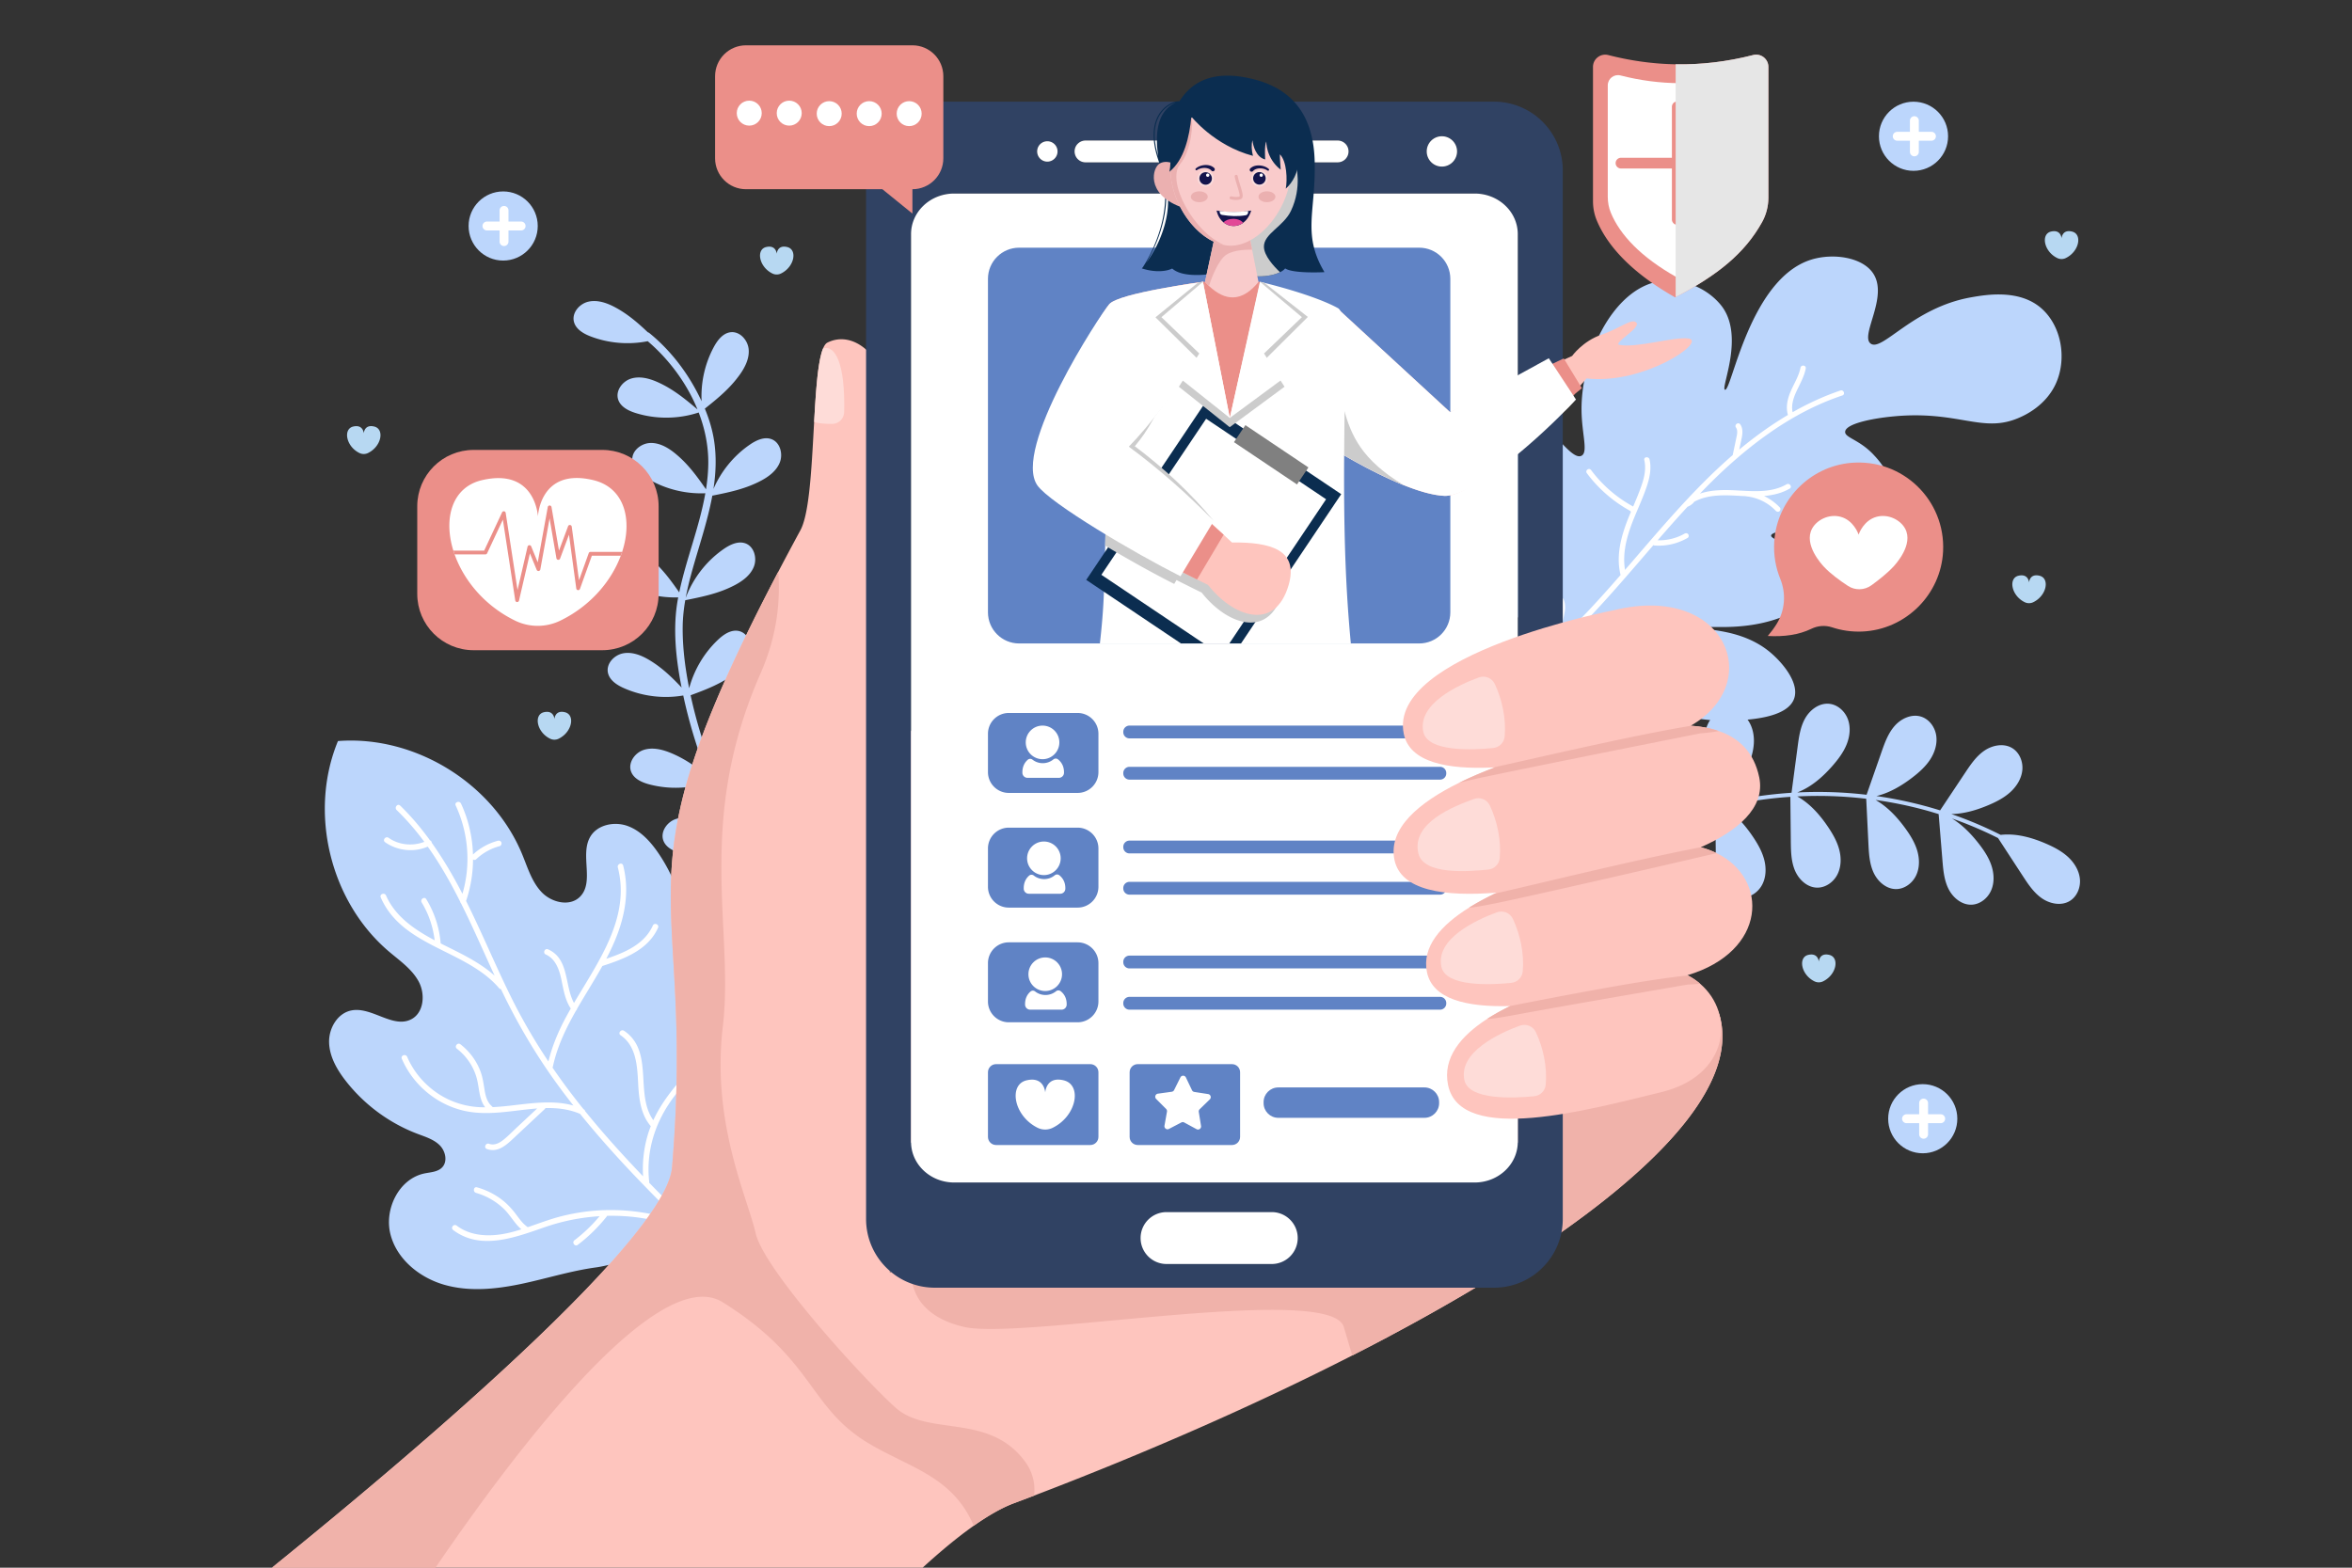 <?xml version="1.0" encoding="utf-8"?>
<svg xmlns="http://www.w3.org/2000/svg" height="2000" width="3000">
  <rect width="100%" height="100%" fill="#333333" stroke="none"/>
  <path d="M846.07 1072.204c-3.93-10.964 4.567-23.354 15.544-27.184 10.975-3.832 23.209-1.1 34.043 3.225 17.528 6.994 31.983 17.086 46.622 28.301-8.267-15.427-15.972-31.149-23.156-47.059a796.102 796.102 0 0 1-13.569-31.891c-24.721 8.674-52.059 9.793-77.393 3.084-9.6-2.541-19.979-7.211-23.307-16.568-3.889-10.933 4.611-23.322 15.557-27.176 10.945-3.852 23.125-1.156 33.91 3.131 18.106 7.193 32.907 17.736 48.036 29.401-12.856-33.225-23.383-67.376-30.864-102.177-25.448 4.344-52.169 1.077-75.768-9.41-9.075-4.033-18.583-10.289-20.384-20.055-2.105-11.414 8.251-22.295 19.668-24.365 11.418-2.065 23.018 2.523 32.984 8.467 16.154 9.625 28.772 21.844 41.396 35.191-7.308-36.813-11.519-75.664-4.765-112.694.139-.77.314-1.535.46-2.307-26.089.856-52.409-6.212-74.512-20.112-8.408-5.287-16.925-12.838-17.314-22.762-.454-11.593 11.351-20.886 22.946-21.307 11.596-.416 22.42 5.787 31.438 13.089 15.889 12.87 27.206 28.171 38.721 44.7 8.966-42.561 25.818-83.652 33.306-126.455-26.528 1.146-53.37-5.912-75.854-20.049-8.408-5.289-16.924-12.84-17.314-22.766-.454-11.593 11.35-20.886 22.946-21.303 11.596-.418 22.421 5.783 31.438 13.087 16.318 13.214 27.813 28.994 39.651 46.036 1.683-10.73 2.744-21.57 2.891-32.582.295-22.293-4.187-44.438-12.231-65.427-25.806 8.493-54.256 8.786-80.207.734-9.485-2.946-19.659-8.046-22.591-17.536-3.426-11.086 5.587-23.108 16.683-26.497 11.098-3.39 23.156-.183 33.749 4.55 19.428 8.68 34.748 21.186 50.811 34.813-13.686-33.602-36.478-64.029-63.46-87.029-24.179 4.797-49.709 2.723-72.746-6.068-9.28-3.541-19.109-9.28-21.431-18.938-2.713-11.282 7.046-22.703 18.336-25.381 11.292-2.675 23.121 1.289 33.392 6.686 16.386 8.613 29.484 19.917 42.598 32.336a4.634 4.634 0 0 1 1.956.967c23.402 19.057 42.778 42.863 57.497 69.179a272.39 272.39 0 0 1 9.123 17.809c-1.176-23.949 4.236-48.218 15.651-69.316 4.725-8.737 11.701-17.729 21.58-18.767 11.541-1.213 21.587 9.961 22.761 21.502 1.175 11.547-4.306 22.754-11.002 32.23-12.495 17.676-28.044 30.416-44.854 43.775 5.364 12.971 9.518 26.427 11.691 40.272 3.295 20.971 2.426 41.697-.727 62.212 9.804-22.708 26.075-42.611 46.484-56.6 8.191-5.617 18.503-10.434 27.766-6.848 10.82 4.189 14.661 18.713 10.436 29.521-4.222 10.806-14.215 18.277-24.499 23.651-19.708 10.3-39.912 14.493-61.621 18.825-6.179 33.682-17.864 66.795-26.759 99.483-2.798 10.29-5.288 20.58-7.209 30.952 9.386-25.161 26.632-47.346 48.768-62.563 8.187-5.629 18.491-10.457 27.758-6.885 10.827 4.177 14.685 18.695 10.476 29.508-4.209 10.814-14.19 18.297-24.468 23.686-20.142 10.56-40.812 14.732-63.081 19.206-1.927 11.077-3.15 22.265-3.283 33.667-.242 20.858 1.886 41.716 5.274 62.273a523.365 523.365 0 0 0 2.98 16.359c6.3-23.525 19.199-45.281 36.932-61.986 7.23-6.813 16.677-13.158 26.38-11.044 11.337 2.474 17.369 16.233 14.859 27.562-2.508 11.331-11.229 20.251-20.564 27.145-17.245 12.737-35.819 19.94-55.759 27.274 7.313 34.001 17.848 67.378 30.451 99.792.341-25.415 8.147-50.712 22.327-71.818 5.539-8.244 13.344-16.527 23.276-16.615 11.602-.104 20.535 11.978 20.6 23.578.066 11.605-6.46 22.238-14.032 31.027-14.372 16.686-31.406 27.986-49.776 39.903a875.092 875.092 0 0 0 5.207 12.808c9.728 23.317 20.549 46.281 32.61 68.57.71-24.75 8.483-49.284 22.296-69.844 5.54-8.242 13.344-16.527 23.277-16.617 11.603-.104 20.536 11.979 20.6 23.583.067 11.604-6.461 22.235-14.032 31.027-13.977 16.228-30.47 27.36-48.261 38.921 14.054 25.242 29.741 49.557 47.318 72.436 3.661 4.767-3.984 10.114-7.637 5.359-17.75-23.104-33.542-47.693-47.712-73.189-24.846 8.688-52.362 9.766-77.876 2.957-9.643-2.566-20.074-7.271-23.442-16.66zM1048.715 1288.735c-1.086 32.897-14.712 64.082-31.062 92.666-16.377 28.542-35.723 55.376-50.038 85.04-7.167 14.78-22.074 39.042-34.523 63.663-11.951 23.667-21.541 47.635-19.597 63.825.066.665.144 1.263.249 1.9-3.263-1.792-7.355-2.923-12.069-3.603-36.88-5.093-112.309 20.665-141.225 24.657-32.599 4.407-64.139 14.525-96.311 21.238-32.239 6.703-66.111 10.014-97.73.862-31.62-9.149-60.591-32.828-68.481-64.74-7.92-31.95 11.054-70.35 43.276-77.157 7.947-1.667 16.968-1.854 22.639-7.638 7.402-7.575 4.46-20.962-3.01-28.38-7.496-7.462-18.112-10.693-27.958-14.427-36.343-13.687-68.678-37.657-92.401-68.359-10.945-14.173-20.315-30.68-20.713-48.584-.398-17.91 10.695-37.026 28.276-40.578 26.02-5.275 53.151 23.486 76.631 11.191 16.115-8.436 17.972-32.082 9.384-48.085-8.657-16.011-24.323-26.694-38.165-38.468-74.946-63.732-102.423-177.398-64.814-268.338 98.073-7.591 197.696 53.682 235.068 144.697 6.912 16.807 12.224 35.012 24.812 48.168 12.56 13.117 35.583 18.699 48.59 5.984 18.994-18.552.04-53.253 13.11-76.361 8.778-15.591 30.427-20.25 47.331-14.33 16.906 5.918 29.664 19.963 39.752 34.757 21.894 32.032 34.644 70.228 36.453 108.992.464 10.545.294 21.612 5.066 31.048 4.745 9.399 16.563 16.34 26.057 11.644 7.254-3.603 10.226-12.124 14.27-19.163 16.446-28.533 58.791-34.666 86.722-17.249 27.903 17.382 41.456 52.256 40.411 85.128z" fill="#BCD6FC"/>
  <path d="M959.228 1251.735c.592-4.588-6.561-5.758-7.123-1.13-4.813 38.818-30.814 69.831-56.581 97.402-23.436 25.049-47.893 50.003-62.202 81.147-24.036-33.507 1.43-87.858-37.231-114.07-3.83-2.575-8.371 3.043-4.514 5.653 19.688 13.356 21.199 38.364 22.32 59.968.987 19.622 2.842 40.516 16.19 56.034-1.294 3.376-2.57 6.861-3.645 10.375a154.49 154.49 0 0 0-6.196 53.619c-25.649-26.803-50.539-54.281-73.867-83.13-.186-.991-.759-1.944-1.983-2.482-.028-.039-.095-.051-.124-.09a921.008 921.008 0 0 1-21.167-27.264 869.812 869.812 0 0 1-18.371-25.79c.188-.313.386-.693.451-1.099 5.498-25.758 16.731-49.02 29.58-71.614a3.557 3.557 0 0 0 1.249-2.211c10.551-18.308 22.04-36.224 32.303-54.679 27.675-8.978 58.223-20.22 71.009-48.713 1.914-4.245-4.692-7.119-6.605-2.874-10.791 23.952-35.775 34.425-59.429 42.386 10.62-20.261 19.355-41.234 23.319-64.27 3.141-18.277 2.877-36.816-1.784-54.779-1.182-4.494-7.929-1.914-6.776 2.54 16.413 63.543-24.635 119.694-55.915 172.917-12.253-22.439-5.756-56.236-33.064-68.457-4.215-1.875-7.156 4.721-2.875 6.607 12.733 5.74 17.375 19.91 19.979 32.587 2.655 12.58 4.603 25.499 11.875 36.333a430.814 430.814 0 0 0-9.06 16.509c-8.335 16.28-15.132 33.291-19.497 51.027-17.903-26.779-34.114-54.673-48.391-83.669-19.663-40.012-36.688-81.227-56.613-121.111 5.807-17.061 8.748-34.953 8.859-52.814 1.214.605 2.781.715 3.787-.192 8.526-8.155 18.847-13.925 30.251-16.976 1.875-.527 2.778-2.969 2.122-4.691-.759-1.947-2.762-2.573-4.664-2.084-11.734 3.169-22.684 9.217-31.58 17.522-.656-22.36-5.713-44.554-15.282-65.019-1.957-4.17-8.722-1.693-6.737 2.512 16.34 35.113 19.47 75.536 8.592 112.632-11.645-22.585-24.52-44.571-39.197-65.19-.017-.348 0-.652-.149-1.021-.314-.842-1.12-1.627-2.059-2.017-11.422-15.729-23.907-30.624-37.998-44.299-3.345-3.22-7.821 2.409-4.512 5.656 13.019 12.606 24.677 26.204 35.282 40.562-14.899 5.768-32.314 4.143-45.522-5.115-3.778-2.669-8.322 2.949-4.474 5.627 15.654 10.992 36.82 13.281 54.367 5.592 15.715 22.126 29.112 45.816 41.393 70.26.102.878.504 1.598 1.103 2.174 15.172 30.309 28.674 61.596 42.802 92.188-18.741-16.718-41.833-27.72-64.345-38.902-1.501-.756-3-1.509-4.526-2.305.021-.133.041-.269.035-.441-1.676-19.834-7.986-38.918-18.31-55.921-2.403-3.962-8.243.278-5.84 4.242 8.935 14.681 14.486 31.163 16.505 48.191-25.326-13.419-50.228-30.186-62.035-57.173-1.839-4.251-8.577-1.737-6.738 2.518 27.751 63.516 109.01 66.584 150.956 115.75a3.753 3.753 0 0 0 2.416 1.277c.625 1.27 1.24 2.607 1.865 3.879 19.576 40.549 42.378 79.237 68.791 115.774a822.362 822.362 0 0 0 21.751 28.806c-24.705-6.918-51.124-3.255-76.422-.343-8.813 1.051-17.671 1.95-26.59 2.362-.198-.272-.386-.612-.718-.906-6.509-5.443-8.459-13.776-9.73-21.834-1.185-7.524-2.244-14.961-4.846-22.229-5.059-13.928-14.149-26.118-25.8-35.2-3.654-2.82-8.156 2.77-4.513 5.654 12.297 9.564 21.294 22.773 25.344 37.853 3.388 12.523 2.749 26.546 10.75 36.91-3.753-.008-7.525-.125-11.224-.474-17.906-1.564-35.097-7.633-49.994-17.746-16.849-11.491-30.27-27.433-38.344-46.25-1.84-4.251-8.616-1.711-6.776 2.546 13.955 32.561 43.118 57.408 77.53 65.896 31.361 7.73 63.542-.117 95.061-2.492a9366.697 9366.697 0 0 1-26.904 25.188c-5.225 4.924-10.33 10.179-15.932 14.662-5.139 4.148-11.696 7.723-18.396 5.213-4.326-1.615-7.268 4.979-2.914 6.634 14.939 5.506 26.551-6.675 36.501-15.982l37.461-35.051c.372-.39.638-.761.806-1.183 15.106-.324 30.134 1.37 44.159 7.418 18.653 23.146 38.365 45.459 58.645 67.247 22.648 24.225 46.019 47.809 69.645 71.089-30.302-10.939-62.453-16.313-94.705-15.607-19.495.422-38.874 3.137-57.753 7.928-14.464 3.665-28.417 9.099-42.542 13.885-5.933-4.077-10.09-9.798-14.408-15.581-4.234-5.668-8.801-10.975-14.08-15.703-10.482-9.277-22.922-15.763-36.271-19.568-4.485-1.261-5.587 5.901-1.13 7.126 12.983 3.713 24.986 10.578 34.814 19.851 8.48 7.995 14.076 18.977 22.823 26.6-5.262 1.679-10.608 3.244-16.007 4.485-22.284 5.184-47.488 5.112-66.47-9.231-3.689-2.792-8.193 2.799-4.474 5.628 35.649 26.979 80.845 8.725 118.038-4.014 22.332-7.651 45.401-12.157 68.745-13.587-9.558 11.402-20.218 21.698-32.078 30.67-3.654 2.83.549 8.696 4.241 5.836 13.741-10.392 26.14-22.548 36.858-36.041.254-.303.376-.63.496-.954 15.037-.337 30.155.579 45.169 2.994 21.412 3.361 42.152 9.65 61.987 18.377a2795.564 2795.564 0 0 0 20.226 19.743c4.714.68 8.807 1.811 12.069 3.603a29.026 29.026 0 0 1-.249-1.9c-.13-.263-.339-.467-.547-.673-7.424-7.273-14.888-14.522-22.311-21.794.016-.125-.003-.248.003-.371-.054-.044-.1-.093-.151-.134a12.679 12.679 0 0 1-1.704-1.526c-.191-.191-.373-.424-.561-.628-.128-.16-.294-.296-.414-.465-.013-.018-.023-.035-.035-.055-.283-.324-.571-.616-.847-.976-.113-.146-.207-.308-.314-.461-.396-.167-.8-.344-1.192-.52-19.351-18.952-38.577-38.053-57.439-57.476.093-.366.173-.663.103-1.088-4.498-40.26 8.252-78.301 32.764-110.138 5.461-7.058 11.292-13.85 17.304-20.474.403.062.845.101 1.309.002 22.71-4.185 46.522-6.848 68.392-14.405 18.403-6.347 35.544-18.201 42.944-36.833 1.682-4.316-4.885-7.219-6.635-2.912-7.291 18.376-24.744 28.73-42.886 34.293-17.929 5.529-36.853 8.211-55.411 11.398 18.311-19.659 37.409-38.643 51.976-61.409 10.847-16.915 18.89-35.484 21.383-55.551z" fill="#FFF"/>
  <path d="M2221.602 1145.032c10.879.348 21.153-6.871 26.152-16.523 5-9.648 5.239-21.26 2.501-31.78-2.738-10.523-8.235-20.12-14.313-29.142-10.054-14.929-22.365-29.012-37.757-38.055a515.165 515.165 0 0 1 78.233-12.436c2.397-.193 4.798-.342 7.199-.506l.582 56.533c.13 12.574.33 25.506 5.145 37.126 4.818 11.618 15.417 21.767 28.003 22.171 10.876.347 21.152-6.871 26.151-16.523s5.238-21.262 2.501-31.783c-2.737-10.521-8.236-20.119-14.313-29.14-10.37-15.399-23.141-29.905-39.219-38.902a525.796 525.796 0 0 1 87.914 2.946l2.793 57.259c.611 12.56 1.309 25.476 6.566 36.903 5.26 11.426 16.24 21.16 28.832 21.08 10.883-.069 20.873-7.678 25.497-17.514 4.626-9.833 4.418-21.443 1.28-31.854-3.14-10.408-9.003-19.787-15.421-28.572-10.274-14.062-22.625-27.263-37.661-35.759 21.029 2.972 41.88 7.198 62.392 12.735 6.073 1.639 12.099 3.431 18.103 5.297 1.603 19.595 3.207 39.193 4.809 58.793 1.025 12.529 2.147 25.416 7.779 36.666 5.632 11.246 16.926 20.615 29.507 20.123 10.875-.426 20.607-8.355 24.908-18.338 4.298-9.983 3.71-21.58.229-31.883-3.48-10.301-9.648-19.482-16.353-28.05-9.575-12.241-20.791-23.729-33.969-31.749a496.555 496.555 0 0 1 58.856 24.992c10.473 16.059 20.947 32.113 31.421 48.174 6.874 10.537 14 21.342 24.312 28.563 10.315 7.221 24.707 10.095 35.535 3.684 9.359-5.543 14.136-17.146 13.158-27.973-.977-10.827-7.022-20.751-14.99-28.158-7.97-7.406-17.769-12.557-27.745-16.908-18.384-8.021-38.566-13.67-58.382-11.415-.059-.034-.107-.078-.172-.108a499.906 499.906 0 0 0-62.691-26.473c16.175-.242 32.367-5.034 47.382-11.406 10.016-4.249 19.861-9.296 27.896-16.626 8.034-7.327 14.169-17.188 15.244-28.001 1.076-10.816-3.596-22.47-12.906-28.107-10.769-6.523-25.189-3.791-35.567 3.319-10.376 7.117-17.6 17.845-24.569 28.315-10.613 15.939-21.224 31.885-31.836 47.824a517.11 517.11 0 0 0-81.233-18.275c16.563-3.965 31.916-13.002 45.566-23.428 8.645-6.598 16.926-13.93 22.887-23.02 5.962-9.088 9.453-20.162 7.805-30.908-1.646-10.747-9.069-20.877-19.486-24.031-12.049-3.651-25.339 2.564-33.622 12.032-8.283 9.462-12.612 21.647-16.761 33.52-6.312 18.069-12.627 36.138-18.939 54.203-.87-.101-1.735-.224-2.604-.32a533.052 533.052 0 0 0-85.858-2.628c17.839-6.774 32.864-20.018 45.453-34.525 7.126-8.214 13.748-17.068 17.742-27.176 3.993-10.107 5.164-21.661 1.374-31.852-3.792-10.191-13.112-18.613-23.953-19.596-12.539-1.137-24.291 7.637-30.482 18.582-6.191 10.945-7.959 23.756-9.614 36.221l-7.798 58.75c-.399.026-.798.057-1.197.084l-.339-.443c.002.154.002.309.005.468-27.825 1.849-55.495 5.892-82.688 12.147 12.339-11.894 21.128-27.516 27.758-43.494 4.247-10.231 7.803-20.922 8.415-31.983.615-11.06-1.962-22.612-8.895-31.252-6.931-8.64-18.635-13.795-29.421-11.267-12.476 2.926-21.011 15.188-23.477 27.762-2.467 12.576-.063 25.536 2.339 38.125l10.233 53.633.017 1.658c-29.76 7.686-58.792 18.057-86.636 31.076-2.942 1.375-1.357 6.231 1.623 4.839 27.374-12.801 55.876-23.021 85.067-30.651l.553 53.635c.13 12.573.33 25.506 5.145 37.126 4.821 11.617 15.42 21.766 28.005 22.169z" fill="#BCD6FC"/>
  <path d="M2288.452 891.226c-8.852 25.205-59.062 27.29-80.243 28.119-24.029.904-61.015-1.422-118.121-25.468-29.42-12.409-68.647-28.927-108.597-61.739-1.713-1.459-3.466-2.864-5.187-4.418a304.594 304.594 0 0 1-17.024-15.57c-15.984-15.781-118.265-116.545-95.402-226.629 1.07-5.252 15.124-69.934 49.295-75.973 42.494-7.488 86.304 81.057 104.045 71.884 8.804-4.554.41-27.517.051-57.661-.837-67.453 38.658-153.201 97.248-164.546 27.707-5.376 60.478 5.792 80.206 29.64 31.759 38.464-.477 106.555 5.488 108.367 8.464 2.508 31.204-141.285 109.889-165.938 27.732-8.672 64.753-3.35 78.764 16.961 20.679 29.848-16.727 79.561-2.879 90.053 14.637 11.033 53.912-45.91 128.112-58.973 19.01-3.352 63.121-11.115 91.399 15.571 24.591 23.118 30.583 63.886 16.83 94.325-12.742 28.197-39.26 40.369-46.476 43.492-47.217 20.896-76.663-9.34-160.354-1.532-29.256 2.734-61.29 9.701-61.992 19.616-.53 7.521 17.201 9.686 35.179 28.202.384.392.925.913 1.648 1.757 5.428 5.749 24.714 26.446 23.583 53.125-.014 1.213-1.606 30.313-21.093 40.793-10.068 5.373-20.587 3.574-25.375 2.791-46.401-7.341-106.589-2.17-108.312 5.531-1.988 8.795 72.845 19.988 75.88 49.305 2.537 24.384-45.916 47.693-52.09 50.6-52.283 24.609-106.608 13.969-106.92 18.168-.303 3.863 44.758 1.229 80.111 29.654 16.525 13.247 39.496 40.132 32.337 60.493z" fill="#BCD6FC"/>
  <path d="M2269.612 652.297c-1.619 1.147-3.48.529-4.736-.739-9.87-10.445-23.468-16.895-37.637-18.389-.286.035-.499-.138-.699-.212-1.023-.032-2.044-.065-3.066-.099-20.912-1.139-42.972-3.023-62.159 7.088-.084.107-.234.072-.331.081-.074.204-.15.406-.236.513-2.131 2.656-5.098 4.727-8.259 5.947-12.992 14.025-25.611 28.355-38.166 42.82 11.903.289 23.945-2.541 34.291-8.475 1.597-.902 3.543-.826 4.733.736.979 1.396.804 3.789-.79 4.691-12.804 7.367-27.404 10.768-42.102 9.723a2.458 2.458 0 0 1-1.469-.568c-14.396 16.66-28.689 33.396-43.203 49.868-14.634 16.729-29.628 33.255-45.119 49.207 15.832 5.184 31.889 11.071 48.288 13.917 16.009 2.794 34.505.951 45.488-12.419 2.777-3.358 8.04.86 5.314 4.261-8.468 10.232-20.842 14.891-33.631 15.813 8.694 8.543 15.842 18.462 20.896 29.586 1.793 3.967-4.58 6.365-6.322 2.438-5.5-12.091-13.563-22.833-23.71-31.404-.212-.173-.286-.403-.456-.626-1.511-.078-2.926-.164-4.404-.39-9.435-1.188-18.602-3.913-27.682-6.741-9.677-2.953-19.418-6.052-29.104-9.101-10.936 11.136-22.203 21.92-33.849 32.313-1.713-1.459-3.466-2.864-5.187-4.418 4.729-4.158 9.39-8.449 14.002-12.784-5.368-6.485-5.209-15.612-3.636-23.343 1.59-7.977 4.854-16.62 1.471-24.486-1.657-4.035 4.622-6.418 6.321-2.439 3.405 8.057 1.44 16.605-.474 24.764-1.525 6.806-2.926 14.761 1.268 20.744 5.569-5.313 11.073-10.765 16.524-16.257l.044-.056c19.176-19.455 37.43-39.83 55.363-60.459-.118-.183-.234-.361-.307-.596-5.753-24.076.89-48.697 9.803-71.143 1.13-2.933 2.412-5.835 3.594-8.73-.329-.351-.66-.703-.796-1.076-21.763-11.944-40.669-28.321-55.456-48.209-2.615-3.492 2.816-7.43 5.427-3.941 14.319 19.16 32.59 35.03 53.619 46.477l.053.042c3.349-7.88 6.697-15.757 9.587-23.83 4.171-11.407 7.365-23.338 4.619-35.491-.993-4.203 5.762-4.898 6.703-.738 2.626 11.533.18 23.19-3.46 34.152-4.331 13.028-10.034 25.477-15.282 38.121-8.956 21.627-16.458 45.029-12.556 68.586 3.481-4.015 6.921-7.98 10.363-11.945 39.265-45.603 78.37-91.773 123.649-131.6 1.057-.984 2.214-1.89 3.322-2.835 1.508-6.996 2.962-14.036 4.425-20.983.92-4.41 2.608-10.218-.261-14.264-2.434-3.608 3.052-7.504 5.525-3.949 3.579 5.228 2.967 11.544 1.782 17.49-1.016 4.859-2.077 9.772-3.091 14.629 19.578-16.254 40.262-31.271 62.144-44.198-.063-.138-.116-.179-.178-.317-2.736-9.875-.535-19.806 3.378-29.152 4.254-10.211 10.572-19.721 12.75-30.721.836-4.307 7.536-3.299 6.703 1.008-2.042 10.497-7.435 19.618-11.9 29.219-3.712 8.111-6.9 17.428-4.795 26.45 19.427-11.054 39.712-20.458 60.915-27.638 4.162-1.381 6.601 4.941 2.443 6.32-6.588 2.228-13.11 4.594-19.508 7.234-52.579 21.488-98.652 56.311-139.518 95.307a841.633 841.633 0 0 0-22.647 22.701c15.737-5.367 32.938-4.938 49.466-3.994 20.423 1.096 42.653 2.768 61.098-7.938 3.736-2.156 7.729 3.317 3.952 5.524-10.206 5.874-21.314 8.405-32.686 9.413a69.006 69.006 0 0 1 20.282 14.775c1.266 1.365.559 3.766-.737 4.735z" fill="#FFF"/>
  <path d="M1997.52 1567.786c-1.942 1.354-3.861 2.749-5.804 4.102a1885.834 1885.834 0 0 1-18.804 13.048c-28.296 19.263-58.75 38.59-90.973 57.854-36.455 21.794-75.155 43.5-115.667 64.968a3043.435 3043.435 0 0 1-41.451 21.509c-124.808 63.724-264.341 124.765-405.751 178.759a5256.519 5256.519 0 0 1-25.895 9.775c-15.446 5.779-32.703 15.728-51.18 28.731-20.529 14.464-42.541 32.767-65.187 53.469H346.917c62.306-50.895 501.282-403.396 510.292-510.707 31.328-373.53-79.931-348.681 135.52-759.95a4582.114 4582.114 0 0 1 28.229-52.927c10.494-19.351 13.722-70.116 16.471-120.007.348-6.131.677-12.261 1.025-18.307 1.528-27.552 3.185-53.535 6.174-72.338.457-2.947.938-5.672 1.461-8.225l.021-.067c1.069-5.214 2.334-9.642 3.775-13.023 1.57-3.774 3.381-6.306 5.475-7.353 14.966-7.547 32.942-5.475 49.327 8.836a79.856 79.856 0 0 1 4.188 3.992c39.879 40.862 67.476 158.754 12.304 393.994 0 0-14.77 124.35 17.954 107.312 7.79-6.327 15.446-12.546 22.907-18.786h.023c1.417-1.154 2.791-2.291 4.188-3.443 0 0 .022 0 .022-.021 47.188-39.205 88.005-75.855 123.586-109.342 48.736-45.88 87.655-85.845 119.682-118.374a436.899 436.899 0 0 0 3.251-3.294c.85-.848 1.679-1.701 2.53-2.553 2.205-2.223 4.364-4.426 6.523-6.585a424.006 424.006 0 0 1 5.65-5.695c.481-.503.96-.982 1.44-1.462 10.973-10.996 21.052-20.9 30.411-29.626 12.261-11.454 23.277-20.899 33.4-28.163a192 192 0 0 1 2.988-2.097c.328-.241.676-.479 1.004-.677a101.11 101.11 0 0 1 3.424-2.27c1.135-.719 2.27-1.416 3.404-2.094 43.588-25.85 71.164-4.709 116.103 80.502a1190.904 1190.904 0 0 1 10.45 20.332 537.624 537.624 0 0 1 3.076 6.129c1.549 3.1 3.099 6.263 4.67 9.492a155.878 155.878 0 0 1 1.657 3.381c1.44 2.945 2.902 5.933 4.363 8.988a3048.649 3048.649 0 0 1 8.509 17.779c8.333 17.561 17.256 36.716 26.878 57.551 14.376 31.131 30.344 65.992 48.299 104.779 2.466 5.367 4.995 10.8 7.57 16.318a8508.235 8508.235 0 0 0 24.543 52.619c8.965 19.111 18.369 39.01 28.229 59.709v.024a7083.446 7083.446 0 0 0 8.639 18.063c2.575 5.387 5.194 10.819 7.833 16.317a15371.09 15371.09 0 0 0 17.562 36.301c1.767 3.601 3.534 7.243 5.302 10.908h.021v.021h.023c.872 1.791 1.744 3.58 2.617 5.391a7274.924 7274.924 0 0 0 17.628 35.908v.021c2.116 4.342 4.254 8.685 6.436 13.068 1.613.089 3.272.174 4.929.262 1.658.088 3.316.174 5.018.262 12.916.719 27.203 1.658 42.366 2.924 8.66.721 17.627 1.549 26.746 2.464.982.108 1.942.196 2.902.306h.021l2.532.263c.545.065 1.09.11 1.636.174h.022c17.299 1.833 35.232 4.101 53.186 6.853 1.375.194 2.771.433 4.189.654 18.652 2.922 37.283 6.39 55.237 10.514 33.706 7.721 65.077 17.693 89.815 30.563 6.173 3.208 11.934 6.587 17.212 10.165 10.996 7.461 19.896 15.732 26.135 24.913 3.622 5.346 6.349 10.997 8.029 16.996.021.065.021.153.043.219.262.938.523 1.897.721 2.857 16.972 77.425-62.481 171.166-197.193 267.047z" fill="#FEC5BE"/>
  <path d="M1997.516 1567.784c-1.929 1.362-3.856 2.744-5.805 4.105a1645.96 1645.96 0 0 1-18.796 13.034c-28.308 19.279-58.755 38.598-90.983 57.877-36.438 21.792-75.142 43.479-115.667 64.956a2928.142 2928.142 0 0 1-41.447 21.521c-3.667-12.448-7.354-24.85-10.77-36.377-16.765-56.575-410.703 16.763-484.042 0-73.34-16.763-67.055-69.15-67.055-69.15l157.157-60.766 335.267-73.338 250.906-295.854 29.882-35.226s49.514 23.721 116.589 56.451c40.357 19.699 87.064 42.644 133.164 65.649 3.646 5.364 6.37 11.067 8.046 17.077.021.044.021.086.042.128.251.943.503 1.905.712 2.87 16.973 77.427-62.485 171.157-197.2 267.043z" fill="#F0B2AA"/>
  <path d="M1136.796 1622.941h-1.868v-1.581c.624.527 1.246 1.053 1.868 1.581zM1856.568 184.798a15.048 15.048 0 0 0-.895-1.637 24.75 24.75 0 0 0-1.047-1.549 17.107 17.107 0 0 0-1.832-2.095 19.162 19.162 0 0 0-13.657-5.671c-10.667 0-19.329 8.662-19.329 19.328 0 10.668 8.662 19.329 19.329 19.329a19.173 19.173 0 0 0 13.657-5.671 16.887 16.887 0 0 0 1.832-2.095c.371-.503.72-1.025 1.047-1.549a15.11 15.11 0 0 0 .895-1.637 19.28 19.28 0 0 0 1.92-8.378 19.27 19.27 0 0 0-1.92-8.375zm-150.42-5.498H1384.54c-3.817 0-7.265 1.571-9.796 4.059-2.552 2.488-4.079 6-4.079 9.816 0 2.399.611 4.669 1.68 6.633a13.225 13.225 0 0 0 2.399 3.208 13.759 13.759 0 0 0 9.796 4.08h321.608c3.817 0 7.308-1.528 9.839-4.06.631-.632 1.2-1.332 1.701-2.074a13.844 13.844 0 0 0 2.378-7.787c0-7.658-6.216-13.875-13.918-13.875zm-361.073 4.713a11.376 11.376 0 0 0-1.92-1.593 15.343 15.343 0 0 0-2.225-1.2 12.953 12.953 0 0 0-10.101 0c-.785.35-1.526.741-2.202 1.2a11.336 11.336 0 0 0-1.92 1.593 12.853 12.853 0 0 0-3.797 9.162c0 7.18 5.781 13.025 12.959 13.025s13.024-5.846 13.024-13.025a12.867 12.867 0 0 0-3.818-9.162z" fill="#4D4D4D"/>
  <path d="M1905.609 129.712h-713.267c-48.409 0-87.654 39.246-87.654 87.678v1337.744c0 26.417 11.714 50.133 30.236 66.231h.021c.588.524 1.221 1.048 1.854 1.572a86.77 86.77 0 0 0 27.292 15.184c8.857 3.031 18.369 4.668 28.25 4.668h713.267c21.052 0 40.447-7.418 55.565-19.852 15.511-12.698 26.571-30.607 30.542-51.05a86.5 86.5 0 0 0 1.615-16.754V217.39c.001-48.432-39.29-87.678-87.721-87.678zm-66.472 44.135a19.16 19.16 0 0 1 13.657 5.671 17.107 17.107 0 0 1 1.832 2.095c.371.502.72 1.027 1.047 1.549.326.525.632 1.068.895 1.637a19.273 19.273 0 0 1 1.92 8.377 19.28 19.28 0 0 1-1.92 8.378 14.955 14.955 0 0 1-.895 1.637 24.46 24.46 0 0 1-1.047 1.549 16.887 16.887 0 0 1-1.832 2.095 19.175 19.175 0 0 1-13.657 5.671c-10.667 0-19.329-8.661-19.329-19.329 0-10.668 8.662-19.33 19.329-19.33zm-464.393 9.511c2.531-2.487 5.979-4.059 9.796-4.059h321.608c7.701 0 13.917 6.217 13.917 13.875 0 2.924-.893 5.586-2.378 7.787a14.053 14.053 0 0 1-1.701 2.074 13.87 13.87 0 0 1-9.839 4.06H1384.54a13.759 13.759 0 0 1-9.796-4.08 13.25 13.25 0 0 1-2.399-3.208 13.86 13.86 0 0 1-1.68-6.633c0-3.816 1.527-7.327 4.079-9.816zm-48.037.655a11.336 11.336 0 0 1 1.92-1.593 14.118 14.118 0 0 1 2.202-1.2 12.953 12.953 0 0 1 10.101 0c.786.35 1.528.741 2.225 1.2a11.336 11.336 0 0 1 1.92 1.593 12.87 12.87 0 0 1 3.818 9.162c0 7.18-5.847 13.025-13.024 13.025s-12.959-5.846-12.959-13.025c0-3.578 1.441-6.828 3.797-9.162zm609.247 1273.78h-773.891c-.023-.047-.023-.109 0-.177V301.968c0-28.51 21.663-51.963 49.391-54.777.938-.086 1.854-.174 2.792-.218a60.306 60.306 0 0 1 2.837-.065h663.831c.743 0 1.505.021 2.248.045l1.091.064c.284 0 .589.021.873.064.564.039 1.122.104 1.68.158 27.316 2.895 48.671 25.777 49.129 53.771.021.326.021.633.021.957v1155.826z" fill="#304263"/>
  <path d="M1720.072 193.175c0 3.877-1.578 7.323-4.066 9.859a13.897 13.897 0 0 1-9.859 4.066H1384.55c-7.657 0-13.879-6.221-13.879-13.926 0-3.826 1.531-7.322 4.068-9.809 2.537-2.49 5.983-4.068 9.811-4.068h321.597c7.705.001 13.925 6.22 13.925 13.878zM1858.475 193.175c0 10.674-8.662 19.336-19.333 19.336-10.671 0-19.335-8.662-19.335-19.336 0-10.67 8.664-19.33 19.335-19.33 10.671 0 19.333 8.66 19.333 19.33zM1348.897 193.175c0 7.18-5.84 13.019-13.018 13.019-7.179 0-12.969-5.839-12.969-13.019 0-7.179 5.79-12.969 12.969-12.969 7.178 0 13.018 5.79 13.018 12.969zM1935.94 298.751v1158.006c0 28.618-24.648 51.829-55.037 51.829h-663.82c-30.388 0-55.034-23.211-55.034-51.829V298.751c0-28.621 24.646-51.832 55.034-51.832h663.82c30.389 0 55.037 23.211 55.037 51.832zM1622.139 1612.562h-134.2c-18.278 0-33.097-14.819-33.097-33.097 0-18.28 14.819-33.098 33.097-33.098h134.2c18.278 0 33.097 14.817 33.097 33.098 0 18.277-14.819 33.097-33.097 33.097z" fill="#FFF"/>
  <path d="M1849.905 355.678v425.53c0 21.91-17.758 39.691-39.691 39.691h-510.349c-21.931 0-39.713-17.781-39.713-39.691v-425.53c0-21.908 17.782-39.69 39.713-39.69h510.349c21.933-.001 39.691 17.782 39.691 39.69z" fill="#6083C5"/>
  <path d="M2023.623 482.811s-1.761 1.966-4.862 5.587c-3.104 3.414-7.551 8.482-13.037 14.48-.101.105-.309.313-.412.418-2.896 3.205-6.103 6.617-9.518 10.238-1.449 1.553-2.794 3.002-4.344 4.553l-.105.104c-40.135 42.516-107.791 108.931-143.79 114.1-1.966.313-3.726.417-5.379.313-14.792-.725-33.206-6.207-51.931-13.76-44.586-17.895-90.412-46.757-90.412-46.757l.517-11.689 7.447-165.204 141.826 130.652 110.792-51.002 1.965-.926 3.931-1.864 14.688-6.722 1.762-.83 15.618-7.242 6.828-3.104s13.654-19.034 37.344-27.101c23.793-8.071 39.311-21.931 44.793-15.313 5.586 6.725-30.621 26.38-21.827 28.244 21.931 4.344 69.827-10.656 88.031-8.174 24.518 3.309-56.584 59.376-129.925 50.999z" fill="#FEC5BE"/>
  <path d="M2017.627 495.149c-3.105 3.41-6.219 4.43-11.705 10.43-.101.102-.508-2.389-.611-2.283-2.896 3.205-6.103 6.617-9.518 10.238-1.449 1.553-2.794 3.002-4.344 4.553l-29.069-44.17 3.931-1.864 13.108-7.552 15.188-7.242 23.02 37.89z" fill="#EB8F89"/>
  <path d="M2010.174 509.708a400.68 400.68 0 0 1-9.724 10.344l-4.551 4.449c-40.967 41.584-112.137 103.238-148.343 107.789-1.966.313-3.726.417-5.379.313-14.792-.725-33.206-6.207-51.931-13.76-44.586-17.895-90.412-46.757-90.412-46.757l.517-11.689 7.447-165.204 141.826 130.652 105.93-57.824 5.586-3.105 14.378-7.863 5.483 8.279 24.723 37.547 4.45 6.829z" fill="#FFF"/>
  <path d="M1790.247 618.843c-44.586-17.895-90.412-46.757-90.412-46.757l.517-11.689 13.655-38.587c9.776 34.589 22.844 64.646 76.24 97.033z" fill="#CCC"/>
  <path d="M1534.901 359.493s-76.441 7.925-120.054 34.875c-43.611 26.951 30.146 368.98 30.146 368.98h245.731s39.165-346.023.719-368.156c-32.341-18.62-84.35-35.699-84.35-35.699h-72.192z" fill="#EB8F89"/>
  <path d="M1723.006 820.899h-320.092c2.595-22.678 4.445-44.768 5.145-65.979.022-.404.022-.788.046-1.195.18-6.021.36-11.982.542-17.847.089-2.909.157-5.776.226-8.618v-.023c.225-7.852.428-15.57.609-23.15.067-2.688.111-5.328.18-7.965.113-4.852.204-9.659.316-14.396.066-3.295.134-6.566.202-9.814.022-.634.044-1.268.044-1.875.024-1.376.046-2.753.09-4.13.339-15.903.678-31.181 1.106-45.804.045-1.827.09-3.654.159-5.459a2025.12 2025.12 0 0 1 1.15-31.478c.09-2.077.18-4.106.293-6.136.09-2.031.203-4.018.292-6.027.159-3.181.339-6.34.542-9.453.18-3.111.361-6.182.587-9.23.473-6.655.992-13.107 1.579-19.381.181-1.94.361-3.881.564-5.797a506.154 506.154 0 0 1 3.158-25.342c.385-2.57.813-5.121 1.219-7.604.429-2.505.879-4.963 1.354-7.377.474-2.416.948-4.785 1.466-7.131.339-1.558.678-3.09 1.038-4.604.361-1.558.745-3.067 1.127-4.581.362-1.465.746-2.932 1.152-4.376 1.173-4.242 2.415-8.326 3.768-12.252.406-1.128.791-2.257 1.196-3.362a143.355 143.355 0 0 1 2.887-7.335c.61-1.443 1.241-2.842 1.874-4.241a98.427 98.427 0 0 1 2.934-6.001 76.924 76.924 0 0 1 1.782-3.318 93.882 93.882 0 0 1 3.499-5.866c.271-.427.563-.88.857-1.308.271-.452.586-.881.88-1.308a85.147 85.147 0 0 1 2.956-4.13 90.248 90.248 0 0 1 2.188-2.799c.226-.315.474-.631.745-.947.52-.631 1.017-1.241 1.558-1.851a50.06 50.06 0 0 1 2.278-2.593 121.502 121.502 0 0 1 2.867-3.094c.969-1.012 1.939-2.01 2.932-2.979.43-.404.836-.811 1.264-1.217 6.567-6.318 13.652-11.915 20.714-16.834 1.128-.811 2.278-1.578 3.407-2.346.338-.225.699-.451 1.061-.699 2.55-1.672 5.077-3.25 7.559-4.738a192.458 192.458 0 0 1 7.289-4.176c8.935-4.918 16.923-8.506 22.608-10.627l.067-.045c3.43-1.309 6.047-2.1 7.469-2.369l.113-.021c.159-.023.294-.049.407-.049.022-.02.044-.02.067-.02h.09l.136.721.112.52 4.106 20.805 29.875 151.447.023.045 31.521-140.233.112-.497 2.437-10.762 4.874-21.729.046-.203.022-.022c.044-.045.066-.07.066-.07l.024-.02.044.045.045.067c.903.203 2.595.587 4.896 1.15a640.233 640.233 0 0 1 18.706 4.896c14.305 3.928 32.807 9.5 49.505 15.887 9.544 3.631 18.525 7.533 25.79 11.574 1.105.609 2.076 1.852 2.911 3.678v.023s0 .023.023.023c6.408 14.01 6.047 62.41 5.325 128.41-.204 17.374-.406 35.987-.542 55.529-.338 57.515.112 122.949 4.4 188.476a1855.029 1855.029 0 0 0 4.133 51.537z" fill="#FFF"/>
  <path d="m1710.754 630.438-9.003 13.356v.047l-55.508 82.721-7.92 11.82-16.765 24.956-13.967 20.829-6.453 9.609-18.187 27.123h-76.581l-98.311-65.978-22.541-15.117 23.963-35.717 3.881-5.754 6.971-10.4 4.401-6.547 3.249-4.875 46.436-69.18 1.896-2.842.315-.449 2.326-3.453 2.57-3.861 52.913-78.838 2.662-3.971 38.472 25.812 10.109 6.793 80.394 53.929 37.028 24.864z" fill="#0B2D50"/>
  <path d="m1691.439 636.938-50.138 74.708-7.31 10.92-27.37 40.772-13.38 19.97-6.769 10.062-18.457 27.529h-32.673l-85.788-57.561-5.325-3.588-35.583-23.871-3.836-2.573 4.062-6.045v-.024l15.184-22.61 6.974-10.401.179-.271 3.995-5.956 48.58-72.362 2.052-3.07.182-.27 2.459-3.677 2.414-3.588 47.519-70.806 38.268 25.675 80.396 53.975z" fill="#FFF"/>
  <path d="m1588.494 542.384 80.4 53.949-14.557 21.695-80.4-53.95z" fill="gray"/>
  <path d="M1635.698 756.013c-17.379 60.31-71.069 40.654-102.93 0 0 0-5.277-2.584-14.07-6.931l-.413-.206c-3.62-1.863-7.861-3.932-12.621-6.313a200.48 200.48 0 0 1-4.964-2.584l-3.001 4.965c-24-12-56.791-30.104-88.032-48.824 2.896-129.828 2.896-221.689 35.379-272.375 14.688-23.07 38.895-40.244 58.549-51 13.758-2.174 23.276-3.414 23.276-3.414l-16.656 98.584c-2.896 16.655-25.136 48.621-46.965 75.826-.414.725-.722 1.553-1.241 2.276-6.517 11.587-13.55 22.653-22.756 32.896 37.031 27.93 71.48 59.689 100.86 95.482l-2.278 3.723 25.553 23.794c49.035-.623 85.241 9.205 72.31 54.101z" fill="#CCC"/>
  <path d="M1643.716 746.202c-17.378 60.311-71.068 40.654-102.929 0 0 0-12.208-5.896-30.934-15.414-57.721-28.966-158.739-94.76-174.877-117.617-32.274-46.141 67.605-210.931 79.916-225.101 12.205-14.276 120-28.552 120-28.552L1484.1 483.549l-44.279 86.273 105.208 97.76 26.378 24.515c49.033-.618 85.24 9.211 72.309 54.105z" fill="#FEC5BE"/>
  <path d="M1447.312 569.156c9.167-10.247 16.281-21.401 22.801-32.919 3.721-6.566 7.082-13.32 10.249-20.148 2.971-6.938 6.084-13.773 8.478-20.941l-25.44 36.871c-8.586 11.959-17.172 24.316-27.126 34.076l-4.358 4.277 4.846 3.589c19.181 14.208 37.918 29.008 56.418 44.163l27.52 23.076 27.432 23.41c-29.388-35.841-63.74-67.519-100.82-95.454z" fill="#CCC"/>
  <path d="M1499.812 725.761s27.094 13.607 26.994 13.559c-.102-.052 33.952-57.12 33.952-57.12l-19.95-18.017-23.193 17.967-17.803 43.611z" fill="#EB8F89"/>
  <path d="m1548.132 664.61-42.386 70.561c-57.722-28.965-166.392-93.026-182.53-115.887-32.274-46.139 79.366-217.044 91.676-231.214 12.205-14.276 120-28.552 120-28.552l-16.65 98.551c-4.44 25.443-53.902 86.928-78.42 111.754 40.117 29.701 75.789 61.5 108.31 94.787z" fill="#FFF"/>
  <path d="M1668.183 404.333c-.12-.063-55.486-43.488-55.578-43.609l-5.51-1.23-35.085 170.005-3.395 3.707-3.192-3.707-31.048-169.878-5.819.572-54.742 44.631 53.113 52.348-23.275 36.207c4.308 3.43 60.874 48.459 64.861 51.619 4.241-3.217 65.337-48.209 69.93-51.619l-23.378-36.207 53.118-52.839z" fill="#CCC"/>
  <g fill="#FFF">
    <path d="m1507.89 484.896 21.829-33.931-48.312-46.345 52.863-45h.103l34.241 173.585z"/>
    <path d="m1612.269 450.965 21.829 33.931-65.484 48.309 38.48-173.712 53.483 45.127z"/>
  </g>
  <path d="M1676.042 316.001c-5.672-22.322-2.575-42.675-.458-69.094.916-11.824 1.657-24.85 1.331-39.812-.023-.57-.023-1.137-.044-1.704-.262-9.423-1.178-18.105-2.706-26.092-3.991-21.053-12.195-37.281-23.625-49.588-13.809-14.921-32.309-24.084-53.733-29.166-45.791-10.863-74.828.783-92.433 28.666-1.353-.152-3.142 0-5.149.5-4.799 1.201-10.952 4.363-16.188 9.908-6.872 7.285-13.177 19.59-11.255 39.68.763 7.986 2.835 17.189 6.674 27.796.175.478.35.98.545 1.481.023.021.023.066.023.108.021.021.021.021.021.044 2.226 10.626 4.735 17.934 4.735 17.934.173.414.327.829.523 1.264 1.156 6.393 1.745 12.765 1.898 18.98.044 2.117.044 4.21-.043 6.306-.633 24.499-8.006 46.794-15.119 62.788-6.893 15.506-13.524 25.129-13.524 25.129-.372.436-.743.895-1.114 1.286 17.627 5.718 32.047 3.579 38.746.173 9.38 8.381 27.597 9.123 43.893 7.637 3.054-.283 6.022-.631 8.857-1.024a203.367 203.367 0 0 0 12.828-2.182c6.566-1.307 10.82-2.442 10.82-2.442 10.45 5.344 21.795 7.655 32.245 7.961 11.627.307 22.099-1.896 28.906-5.256 2.901-1.439 5.148-3.098 6.523-4.866 10.231 6.961 50.153 4.778 50.153 4.778-6.676-11.234-10.843-21.401-13.33-31.193zM1473.2 179.3c-1.92-19.655 4.166-31.632 10.842-38.723 5.302-5.608 11.409-8.552 15.883-9.576-19.243 8.248-24.412 28.512-24.283 48.299.044 6.894.743 13.743 1.703 19.983-2.248-7.418-3.579-14.05-4.145-19.983zm-11.301 156.289c2.662-4.406 6.436-11.127 10.275-19.588 7.133-15.775 14.486-37.593 15.358-61.764.087-2.42.109-4.865.066-7.33a125.198 125.198 0 0 0-.873-12.303c1.222 4.014 2.05 8.136 2.552 12.303a76.9 76.9 0 0 1 .589 9.01c.305 20.792-6.589 42.345-15.794 60.084-3.774 7.283-7.963 13.918-12.173 19.588z" fill="#0B2D50"/>
  <path d="M1646.608 269.041c-9.51 19.979-34.788 29.137-34.465 45.834.209 11.538 12.793 25.112 20.554 32.397-12.919 6.391-39.082 8.6-61.16-2.698 0 0-4.25 1.147-10.808 2.448-.35-17.689-.461-42.592-.461-43.276 0-1.063 38.41-65.172 38.41-65.172l54.308-28.079c-.001 0 8.125 28.079-6.378 58.546z" fill="#CCC"/>
  <path d="M1536.998 359.717c1.661 1.793 3.419 3.506 5.08 5.138 20.914 19.66 42.021 20.799 63.132-5.138l-8.112-41.116-3.03-15.42-44.853-.243-12.217 56.779z" fill="#F9CBCB"/>
  <path d="M1536.998 359.717c1.661 1.793 3.419 3.506 5.08 5.138 1.86-6.118 8.894-26.595 18.667-37.035 7.915-8.402 25.799-9.545 36.353-9.219l-3.03-15.42-44.853-.243-12.217 56.779zM1505.221 213.669s-13.856-11.398-25.572-5.343c-9.855 5.093-18.466 38.517 25.492 55.346l.08-50.003z" fill="#EBB0B0"/>
  <path d="M1646.608 215.794c0 47.695-39.276 97.67-76.805 97.67a44.85 44.85 0 0 1-8.292-.784h-.015c-35.095-6.499-68.513-52.673-68.513-96.886 0-26.355 10.5-49.945 27.042-65.787 13.409-12.832 30.789-20.582 49.778-20.582 42.422 0 76.805 38.662 76.805 86.369z" fill="#F9CBCB"/>
  <path d="M1561.497 312.68c-35.095-6.499-68.513-52.673-68.513-96.886 0-26.355 10.5-49.945 27.042-65.787 1.762 5.273.496 40.878-14.804 59.426-17.694 21.446 16.453 86.121 56.275 103.247z" fill="#EBB0B0"/>
  <path d="M1519.593 148.762s29.011 36.959 78.553 50.072c-1.836-7.313-2.167-14.015-.618-19.959.552 6.45 4.459 21.746 16.249 24.552 0 0-1.237-18.016 1.412-22.961 0 0-.705 21.195 18.37 36.031 0 0-1.235-15.718-1.061-19.605 9.01 8.832 9.647 32.852 7.508 43.802 19.34-17.221 20.454-47.017 12.981-73.825l-20.664-35.503-33.912-10.243-52.81-4.24-57.145 49.1c3.032 19.988 6.319 39.295 3.099 53.166 18.795-14.896 25.669-44.671 28.038-70.387z" fill="#0B2D50"/>
  <path d="M1595.92 268.596c-2.134 7.278-5.916 12.517-10.382 15.622v.097c-7.76 5.626-17.657 5.239-24.837-.583-4.171-3.297-7.374-8.344-8.927-15.136a28.08 28.08 0 0 0 3.979.584c12.127 1.94 24.061 1.94 36.19 0a28.074 28.074 0 0 0 3.977-.584zM1525.222 214.998c3.187-2.751 7.197-4.08 11.285-4.444 4.036-.285 8.674.41 12.21 3.775a2.428 2.428 0 0 1 .084 3.434 2.427 2.427 0 0 1-3.623-.111c-3.755-4.385-12.884-4.447-18.326-.67l-.06.041a1.283 1.283 0 0 1-1.786-.318 1.296 1.296 0 0 1 .216-1.707zM1616.64 217.518c-5.441-3.783-14.567-3.716-18.327.667a2.43 2.43 0 0 1-3.724-3.123c.054-.062.13-.143.188-.199 3.537-3.367 8.174-4.059 12.208-3.775 4.09.366 8.101 1.691 11.288 4.446a1.283 1.283 0 0 1-1.565 2.029l-.068-.045z" fill="#13144C"/>
  <circle cx="1537.814" cy="227.666" fill="#F9DBDB" r="10.468"/>
  <circle cx="1606.37" cy="227.666" fill="#F9DBDB" r="10.468"/>
  <circle cx="1537.815" cy="227.666" fill="#13144C" r="7.998"/>
  <circle cx="1606.37" cy="227.513" fill="#13144C" r="8"/>
  <circle cx="1540.481" cy="223.47" fill="#FFF" r="2.121"/>
  <circle cx="1608.706" cy="223.47" fill="#FFF" r="2.121"/>
  <path d="M1540.5 251.015c0 3.832-4.832 6.934-10.792 6.934-5.961 0-10.794-3.102-10.794-6.934 0-3.826 4.833-6.933 10.794-6.933 5.96 0 10.792 3.106 10.792 6.933zM1626.812 251.015c0 3.832-4.832 6.934-10.793 6.934-5.962 0-10.793-3.102-10.793-6.934 0-3.826 4.831-6.933 10.793-6.933 5.96 0 10.793 3.106 10.793 6.933z" fill="#EBB0B0"/>
  <path d="M1591.943 269.18v1.863c0 1.731-1.227 3.262-2.935 3.552-9.861 1.688-19.931 1.283-30.267-.422-1.729-.285-2.988-1.807-2.988-3.557v-1.437c11.981 1.584 23.907 1.568 36.19.001z" fill="#FFF"/>
  <path d="M1585.538 284.218v.097c-7.76 5.626-17.657 5.239-24.837-.583 2.231-2.716 6.889-4.559 12.226-4.559 5.627 0 10.573 2.035 12.611 5.045z" fill="#E24897"/>
  <path d="M1577.311 255.086c2.042-.056 4.164-.408 5.899-1.337 3.392-1.822 1.66-7.979-1.69-18.714-1.273-4.089-2.482-7.952-2.819-10.347-.151-1.068-1.174-1.833-2.192-1.652a1.936 1.936 0 0 0-1.65 2.19c.378 2.71 1.63 6.718 2.956 10.966 1.496 4.791 4 12.801 3.266 14.41-2.645 1.308-8.331.395-10.265-.095a1.923 1.923 0 0 0-2.352 1.411 1.938 1.938 0 0 0 1.411 2.352c.549.141 3.871.92 7.436.816z" fill="#EBB0B0"/>
  <path d="M1374.478 1011.581h-87.747c-14.679 0-26.579-11.902-26.579-26.579v-48.846c0-14.679 11.9-26.577 26.579-26.577h87.747c14.679 0 26.578 11.898 26.578 26.577v48.846c0 14.677-11.899 26.579-26.578 26.579zM1374.478 1157.888h-87.747c-14.679 0-26.579-11.9-26.579-26.578v-48.846c0-14.678 11.9-26.576 26.579-26.576h87.747c14.679 0 26.578 11.898 26.578 26.576v48.846c0 14.677-11.899 26.578-26.578 26.578zM1374.478 1304.197h-87.747c-14.679 0-26.579-11.902-26.579-26.579v-48.846c0-14.678 11.9-26.576 26.579-26.576h87.747c14.679 0 26.578 11.898 26.578 26.576v48.846c0 14.677-11.899 26.579-26.578 26.579zM1836.842 941.999h-396.196a7.887 7.887 0 0 1-7.888-7.886v-.542a7.887 7.887 0 0 1 7.888-7.886h396.196a7.886 7.886 0 0 1 7.887 7.886v.542a7.887 7.887 0 0 1-7.887 7.886zM1836.842 994.616h-396.196a7.885 7.885 0 0 1-7.888-7.885v-.541a7.89 7.89 0 0 1 7.888-7.889h396.196a7.889 7.889 0 0 1 7.887 7.889v.541a7.884 7.884 0 0 1-7.887 7.885zM1836.842 1088.736h-396.196a7.888 7.888 0 0 1-7.888-7.886v-.543a7.887 7.887 0 0 1 7.888-7.885h396.196a7.885 7.885 0 0 1 7.887 7.885v.543a7.887 7.887 0 0 1-7.887 7.886zM1836.842 1141.354h-396.196a7.889 7.889 0 0 1-7.888-7.887v-.542a7.888 7.888 0 0 1 7.888-7.887h396.196a7.887 7.887 0 0 1 7.887 7.887v.542a7.888 7.888 0 0 1-7.887 7.887zM1836.842 1235.472h-396.196a7.888 7.888 0 0 1-7.888-7.887v-.543a7.887 7.887 0 0 1 7.888-7.885h396.196a7.885 7.885 0 0 1 7.887 7.885v.543a7.887 7.887 0 0 1-7.887 7.887zM1836.842 1288.091h-396.196a7.89 7.89 0 0 1-7.888-7.889v-.539a7.888 7.888 0 0 1 7.888-7.887h396.196a7.887 7.887 0 0 1 7.887 7.887v.539a7.889 7.889 0 0 1-7.887 7.889z" fill="#6083C5"/>
  <g fill="#FFF">
    <circle cx="1329.782" cy="947.121" r="21.435"/>
    <path d="M1349.442 968.726c-1.725-1.348-4.136-1.299-5.833.084a21.36 21.36 0 0 1-13.548 4.824 21.263 21.263 0 0 1-13.186-4.545c-1.729-1.356-4.181-1.326-5.849.102-4.323 3.709-6.956 9.057-6.956 16.006v.629a6.508 6.508 0 0 0 6.508 6.506h40.055a6.509 6.509 0 0 0 6.509-6.506v-.629c-.001-7.247-2.944-12.752-7.7-16.471z"/>
  </g>
  <g fill="#FFF">
    <path d="M1331.491 1116.433c11.84 0 21.437-9.594 21.437-21.436 0-11.836-9.596-21.434-21.437-21.434-11.837 0-21.433 9.598-21.433 21.434 0 11.842 9.596 21.436 21.433 21.436z"/>
    <path d="M1351.152 1116.606c-1.725-1.347-4.136-1.301-5.832.081a21.357 21.357 0 0 1-13.55 4.823 21.291 21.291 0 0 1-13.186-4.54c-1.728-1.358-4.179-1.331-5.848.099-4.324 3.709-6.956 9.058-6.956 16.006v.627a6.507 6.507 0 0 0 6.507 6.508h40.055a6.507 6.507 0 0 0 6.508-6.508v-.627c.001-7.248-2.941-12.752-7.698-16.469z"/>
  </g>
  <g fill="#FFF">
    <path d="M1333.202 1264.312c11.839 0 21.436-9.596 21.436-21.432 0-11.842-9.597-21.438-21.436-21.438-11.837 0-21.434 9.596-21.434 21.438 0 11.836 9.597 21.432 21.434 21.432z"/>
    <path d="M1352.862 1264.485c-1.725-1.348-4.135-1.3-5.833.085a21.364 21.364 0 0 1-13.55 4.82 21.278 21.278 0 0 1-13.185-4.542c-1.729-1.357-4.181-1.329-5.848.101-4.324 3.707-6.957 9.056-6.957 16.004v.626a6.509 6.509 0 0 0 6.508 6.512h40.054a6.51 6.51 0 0 0 6.509-6.512v-.626c.002-7.246-2.942-12.751-7.698-16.468z"/>
  </g>
  <path d="M1390.72 1460.77h-120.23c-5.708 0-10.337-4.632-10.337-10.339v-82.504c0-5.71 4.629-10.336 10.337-10.336h120.23c5.708 0 10.336 4.626 10.336 10.336v82.504c0 5.707-4.628 10.339-10.336 10.339zM1571.42 1460.77h-120.229c-5.709 0-10.337-4.632-10.337-10.339v-82.504c0-5.71 4.627-10.336 10.337-10.336h120.229c5.709 0 10.337 4.626 10.337 10.336v82.504c0 5.707-4.628 10.339-10.337 10.339z" fill="#6083C5"/>
  <path d="M1356.84 1378.263c-22.846-5.596-23.638 15.658-23.638 15.658s-.959-21.08-23.846-15.658c-23.135 5.48-16.568 45.318 14.076 60.499a21.755 21.755 0 0 0 19.314.023c30.734-15.131 37.667-54.75 14.094-60.522zM1543.11 1402.581c2.346-2.276 1.094-6.286-2.12-6.787l-17.643-2.742a3.928 3.928 0 0 1-2.936-2.195l-7.77-16.263c-1.414-2.961-5.571-2.996-7.032-.058l-8.029 16.131a3.922 3.922 0 0 1-2.97 2.148l-17.687 2.453c-3.22.446-4.536 4.436-2.228 6.749l12.682 12.715a4.001 4.001 0 0 1 1.1 3.521l-3.161 17.779c-.576 3.238 2.767 5.737 5.657 4.23l15.866-8.273a3.87 3.87 0 0 1 3.649.03l15.733 8.532c2.864 1.556 6.247-.89 5.723-4.135l-2.875-17.828a4.002 4.002 0 0 1 1.157-3.505l12.884-12.502z" fill="#FFF"/>
  <path d="M1816.87 1426.074h-186.404c-10.349 0-18.738-8.389-18.738-18.738v-1.287c0-10.348 8.389-18.736 18.738-18.736h186.404c10.349 0 18.739 8.389 18.739 18.736v1.287c0 10.35-8.39 18.738-18.739 18.738z" fill="#6083C5"/>
  <path d="M2152.41 1244.146c.23.104.439.231.649.356 5.699 2.995 10.854 6.517 15.443 10.478 45.136 38.658 36.649 117.342-49.095 138.214-93.332 22.714-256.333 67.891-272.364-8.822-7.25-34.743 16.156-62.799 50.207-84.736 9.03-5.807 18.816-11.191 28.958-16.159h-.481c-.021.023-.042.023-.063.023-55.319 1.467-98.379-8.822-105.546-43.143-6.769-32.314 17.601-59.974 54.062-82.686 10.142-6.311 21.227-12.26 32.814-17.793.021-.02.021-.02.041-.02.756-.381 1.53-.734 2.285-1.088-67.011 5.362-122.435-2.414-130.67-41.766-8.402-40.211 31.369-73.234 82.727-98.484l.021-.021c14.458-7.103 29.861-13.62 45.346-19.487-.691.044-1.383.063-2.054.083h-.042c-59.384 2.808-106.552-6.748-114.095-42.81-21.373-102.149 268.297-157.889 268.297-157.889 142.404-34.657 193.492 92.618 97.729 147.455.21.021.399.021.609.042h.042c12.614.901 24.39 2.994 35.057 6.703 25.877 8.906 44.947 27.033 51.631 59.072 8.129 39.016-28.163 68.771-74.618 89.244.041 0 .063.021.104.021h.021c7.271 1.926 14.018 4.443 20.138 7.479h.02c67.051 32.837 64.329 125.371-37.173 155.734z" fill="#FEC5BE"/>
  <path d="M1906.596 872.532c9.469 20.135 14.666 44.448 12.598 67.17-.703 7.721-6.894 13.82-14.61 14.592-25.954 2.602-83.589 5.367-89.13-20.588-7.681-35.977 45.076-60 70.753-69.438 7.913-2.91 16.802.633 20.389 8.264zM1900.31 1027.594c9.468 20.137 14.664 44.448 12.596 67.168-.703 7.726-6.893 13.819-14.609 14.594-25.954 2.604-82.625 7.082-89.13-20.589-9.208-39.158 45.074-60.002 70.753-69.437 7.914-2.909 16.802.634 20.39 8.264zM1929.646 1172.177c9.467 20.135 14.665 44.449 12.597 67.17-.703 7.722-6.893 13.818-14.611 14.593-25.955 2.605-83.588 5.366-89.129-20.587-7.682-35.979 45.075-60.002 70.751-69.439 7.916-2.908 16.804.632 20.392 8.263zM1958.981 1316.763c9.468 20.134 14.666 44.446 12.597 67.165-.703 7.725-6.894 13.82-14.61 14.595-25.954 2.603-83.589 5.366-89.13-20.587-7.681-35.976 45.076-60.002 70.754-69.439 7.914-2.909 16.801.635 20.389 8.266z" fill="#FEDCD8"/>
  <path d="M2168.501 1254.979c-7.501 1.007-15.316 1.007-15.316 1.007s-159.252 27.239-226.306 39.812c0 0-29.755 5.344-29.629 3.837 9.03-5.807 18.816-11.191 28.958-16.159h-.481c27.01-5.049 167.131-33.422 227.332-38.974 5.699 2.995 10.854 6.517 15.442 10.477zM2189.562 1088.414c-24.957 5.825-200.407 46.749-278.419 63.26 0 0-37.215 7.587-36.963 5.997 10.142-6.311 21.227-12.26 32.814-17.793.021-.02.021-.02.041-.02 1.068-.252 2.18-.484 3.333-.734 30.613-6.475 176.497-42.748 259.036-58.189h.021c7.27 1.925 14.017 4.443 20.137 7.479zM2192.285 932.597c-10.372 2.138-23.217 2.936-23.217 2.936s-199.841 39.646-283.929 57.437l-23.742 5.53c14.458-7.103 29.861-13.62 45.346-19.487-.691.044-1.383.063-2.054.083 32.08-6.808 177.021-41.006 252.498-53.201h.042c12.614.9 24.39 2.993 35.056 6.702zM1319.071 1908.024a5256.519 5256.519 0 0 1-25.895 9.775c-15.446 5.779-32.703 15.728-51.18 28.731-26.659-62.939-81.482-73.915-133.534-104.85-77.512-46.094-69.135-106.876-186.481-180.216-82.726-51.705-265.76 190.907-366.548 338.534H346.917c62.306-50.895 501.282-403.396 510.292-510.707 31.328-373.53-79.931-348.681 135.52-759.95 2.508 35.188-.523 79.43-22.557 129.585-83.816 190.669-33.531 326.886-48.191 450.519-14.66 123.629 31.437 217.916 41.909 264.015 10.471 46.095 136.195 184.405 178.103 222.127 41.908 37.698 119.441 6.282 165.539 69.134 10.056 13.7 13.045 28.514 11.539 43.303z" fill="#F0B2AA"/>
  <path d="M1061.618 540.796c-9.674.082-20.625-.922-23.163-2.693 1.528-27.552 3.185-53.535 6.174-72.338.457-2.947.938-5.672 1.461-8.225l.021-.067c1.069-5.214 2.334-9.642 3.775-13.023 16.105-4.763 28.292 21.303 26.864 81.347-.194 8.243-6.887 14.934-15.132 14.999z" fill="#FEDCD8"/>
  <path d="M768.207 573.993H604.075c-39.689 0-71.864 32.176-71.864 71.862v111.788c0 39.69 32.175 71.863 71.864 71.863h164.132c39.689 0 71.863-32.173 71.863-71.863V645.855c-.001-39.686-32.174-71.862-71.863-71.862z" fill="#EB8F89"/>
  <path d="M793.542 704.068a124.084 124.084 0 0 1-1.716 4.856c-11.865 31.873-38.075 63.871-77.099 82.845-18.292 8.89-39.582 8.89-57.854-.062-39.398-19.285-65.505-52.025-76.997-84.396a112.482 112.482 0 0 1-1.632-4.854c-12.836-41.344-1.613-80.965 36.462-89.876 68.563-16.041 71.435 46.364 71.435 46.364s2.377-62.92 70.817-46.364c39.167 9.491 50.226 49.795 36.584 91.487z" fill="#FFF"/>
  <path d="M793.542 704.068a124.084 124.084 0 0 1-1.716 4.856H754.93l-15.193 42.353a2.399 2.399 0 0 1-2.542 1.593 2.394 2.394 0 0 1-2.148-2.089l-9.303-68.644-11.347 30.488a2.412 2.412 0 0 1-2.501 1.57 2.414 2.414 0 0 1-2.17-2.006l-8.723-50.867-11.802 65.172a2.477 2.477 0 0 1-2.15 1.982 2.444 2.444 0 0 1-2.501-1.486l-8.618-21.021-13.933 60.232a2.408 2.408 0 0 1-2.356 1.881h-.103a2.445 2.445 0 0 1-2.314-2.067l-15.812-103.06-20.092 42.952a2.442 2.442 0 0 1-2.211 1.403h-39.232a112.482 112.482 0 0 1-1.632-4.854h39.335l22.82-48.805c.455-.95 1.488-1.53 2.542-1.363a2.435 2.435 0 0 1 2.067 2.025l15.11 98.471 12.794-55.353a2.44 2.44 0 0 1 2.192-1.882c1.033-.104 2.024.518 2.438 1.509l8.352 20.384 12.794-70.549a2.435 2.435 0 0 1 2.376-2.007h.021c1.178.021 2.191.87 2.376 2.028l9.53 55.559 11.596-31.126a2.401 2.401 0 0 1 2.542-1.574 2.415 2.415 0 0 1 2.129 2.089l9.26 68.396 12.402-34.582a2.45 2.45 0 0 1 2.294-1.61h40.325zM2255.601 85.384v166.65c0 10.975-2.75 21.793-8.095 31.393-22.144 39.813-56.59 67.543-110.191 95.596-.218.109-.437.241-.655.35-53.405-30.236-85.888-64.135-100.047-98.365-3.186-7.725-4.735-16.014-4.735-24.367V85.362c0-10.211 9.622-17.651 19.527-15.12 28.338 7.265 56.96 11.28 85.91 11.782 32.549.587 65.491-3.25 98.848-11.803 9.86-2.531 19.438 4.975 19.438 15.163z" fill="#EB8F89"/>
  <path d="M2220.585 96.233c-52.395 13.438-103.551 12.862-153.621.022-8.227-2.109-16.237 4.084-16.237 12.575v142.393c0 6.947 1.291 13.85 3.945 20.27 11.769 28.453 38.775 56.648 83.178 81.773 44.881-23.422 73.683-46.527 92.164-79.766 4.436-7.979 6.727-16.977 6.727-26.102V108.833c0-8.456-7.964-14.703-16.156-12.6z" fill="#FFF"/>
  <path d="M2211.229 201.266h-65.009v-65.01a6.845 6.845 0 0 0-6.846-6.843 6.844 6.844 0 0 0-6.846 6.843v65.01h-65.01a6.847 6.847 0 0 0 0 13.693h65.01v65.008a6.844 6.844 0 0 0 6.846 6.845 6.844 6.844 0 0 0 6.846-6.845v-65.008h65.009a6.847 6.847 0 0 0 0-13.693z" fill="#EB8F89"/>
  <path d="M2255.601 85.384v166.65c0 10.975-2.75 21.793-8.095 31.393-22.144 39.813-56.59 67.543-110.191 95.596V82.024c32.549.587 65.491-3.25 98.848-11.803 9.86-2.531 19.438 4.975 19.438 15.163z" fill="#E6E6E6"/>
  <path d="M951.524 57.811h212.272c21.778 0 39.431 17.655 39.431 39.433v104.723c0 21.777-17.653 39.432-39.431 39.432v31.076l-38.313-31.076H951.524c-21.777 0-39.431-17.654-39.431-39.432V97.243c0-21.777 17.654-39.432 39.431-39.432z" fill="#EB8F89"/>
  <circle cx="1159.652" cy="144.984" fill="#FFF" r="15.936"/>
  <circle cx="1108.656" cy="144.984" fill="#FFF" r="15.936"/>
  <circle cx="1057.66" cy="144.984" fill="#FFF" r="15.937"/>
  <circle cx="1006.663" cy="144.345" fill="#FFF" r="15.937"/>
  <circle cx="955.667" cy="144.345" fill="#FFF" r="15.937"/>
  <path d="M2360.923 590.505c-52.648 4.639-94.576 47.793-97.854 100.545-1.047 16.867 1.791 32.953 7.698 47.472 7.626 18.741 6.084 40.101-4.537 57.325-3.257 5.285-7.084 10.452-11.404 15.52 20.789 1.129 39.621-1.4 55.639-9.195 8.184-3.982 17.652-4.729 26.286-1.861 11.938 3.963 24.797 5.903 38.181 5.389 55.439-2.125 100.81-46.975 103.502-102.391 3.172-65.283-51.721-118.601-117.511-112.804z" fill="#EB8F89"/>
  <path d="M2429.978 674.317c-6.108-11.16-21.553-19.051-36.479-14.98-15.996 4.362-22.126 20.7-22.799 22.582l.007 2.145-.047-2.145c-.671-1.882-6.8-18.22-22.799-22.582-14.926-4.07-30.371 3.82-36.479 14.98-11.191 20.458 12.322 45.777 14.983 48.641 8.476 9.126 20.954 18.115 30.765 24.525 9.128 5.965 20.99 5.643 29.826-.744 8.921-6.449 20.09-15.207 28.042-23.781 2.712-2.928 26.158-28.213 14.98-48.641z" fill="#FFF"/>
  <circle cx="2452.487" cy="1427.223" fill="#BCD6FC" r="44.096"/>
  <path d="M2475.378 1421.548h-16.111v-14.219a5.674 5.674 0 1 0-11.347 0v14.219h-16.111a5.674 5.674 0 0 0-5.674 5.675 5.67 5.67 0 0 0 5.674 5.669h16.111v14.224a5.674 5.674 0 0 0 11.347 0v-14.224h16.111a5.67 5.67 0 0 0 5.673-5.669 5.674 5.674 0 0 0-5.673-5.675z" fill="#FFF"/>
  <circle cx="2440.695" cy="173.847" fill="#BCD6FC" r="44.095"/>
  <path d="M2463.587 168.173h-16.111v-14.221a5.672 5.672 0 0 0-5.674-5.673 5.671 5.671 0 0 0-5.672 5.673v14.221h-16.112a5.674 5.674 0 1 0 0 11.347h16.112v14.222c0 3.132 2.54 5.67 5.672 5.67a5.671 5.671 0 0 0 5.674-5.67V179.52h16.111c3.134 0 5.673-2.54 5.673-5.673s-2.538-5.674-5.673-5.674z" fill="#FFF"/>
  <circle cx="641.796" cy="288.324" fill="#BCD6FC" r="44.096"/>
  <path d="M664.688 282.649h-16.111V268.43a5.673 5.673 0 0 0-11.346 0v14.219H621.12a5.676 5.676 0 0 0-5.674 5.675 5.673 5.673 0 0 0 5.674 5.673h16.111v14.221a5.673 5.673 0 1 0 11.346 0v-14.221h16.111a5.672 5.672 0 0 0 5.674-5.673 5.676 5.676 0 0 0-5.674-5.675z" fill="#FFF"/>
  <path d="M2601.418 734.493c-12.906-3.123-13.353 8.74-13.353 8.74s-.542-11.768-13.471-8.74c-13.07 3.06-9.361 25.299 7.951 33.773a12.424 12.424 0 0 0 10.911.012c17.363-8.445 21.28-30.561 7.962-33.785zM2333.268 1218.214c-12.905-3.125-13.354 8.74-13.354 8.74s-.542-11.768-13.472-8.74c-13.069 3.058-9.359 25.299 7.952 33.773a12.422 12.422 0 0 0 10.913.009c17.361-8.441 21.277-30.56 7.961-33.782zM2642.912 295.423c-12.907-3.125-13.354 8.738-13.354 8.738s-.541-11.768-13.471-8.738c-13.07 3.059-9.36 25.297 7.952 33.771a12.42 12.42 0 0 0 10.911.014c17.363-8.445 21.279-30.564 7.962-33.785zM1004.081 315.16c-12.907-3.122-13.354 8.741-13.354 8.741s-.542-11.77-13.47-8.741c-13.071 3.06-9.361 25.299 7.951 33.773a12.43 12.43 0 0 0 10.911.015c17.363-8.445 21.28-30.563 7.962-33.788zM720.551 908.636c-12.907-3.125-13.354 8.742-13.354 8.742s-.541-11.77-13.47-8.742c-13.071 3.059-9.36 25.299 7.952 33.773a12.41 12.41 0 0 0 10.911.01c17.361-8.441 21.278-30.561 7.961-33.783zM477.354 544.16c-12.906-3.122-13.354 8.744-13.354 8.744s-.542-11.77-13.471-8.744c-13.07 3.062-9.36 25.302 7.951 33.776a12.43 12.43 0 0 0 10.912.012c17.363-8.445 21.279-30.564 7.962-33.788z" fill="#B7D8F2"/>
</svg>
